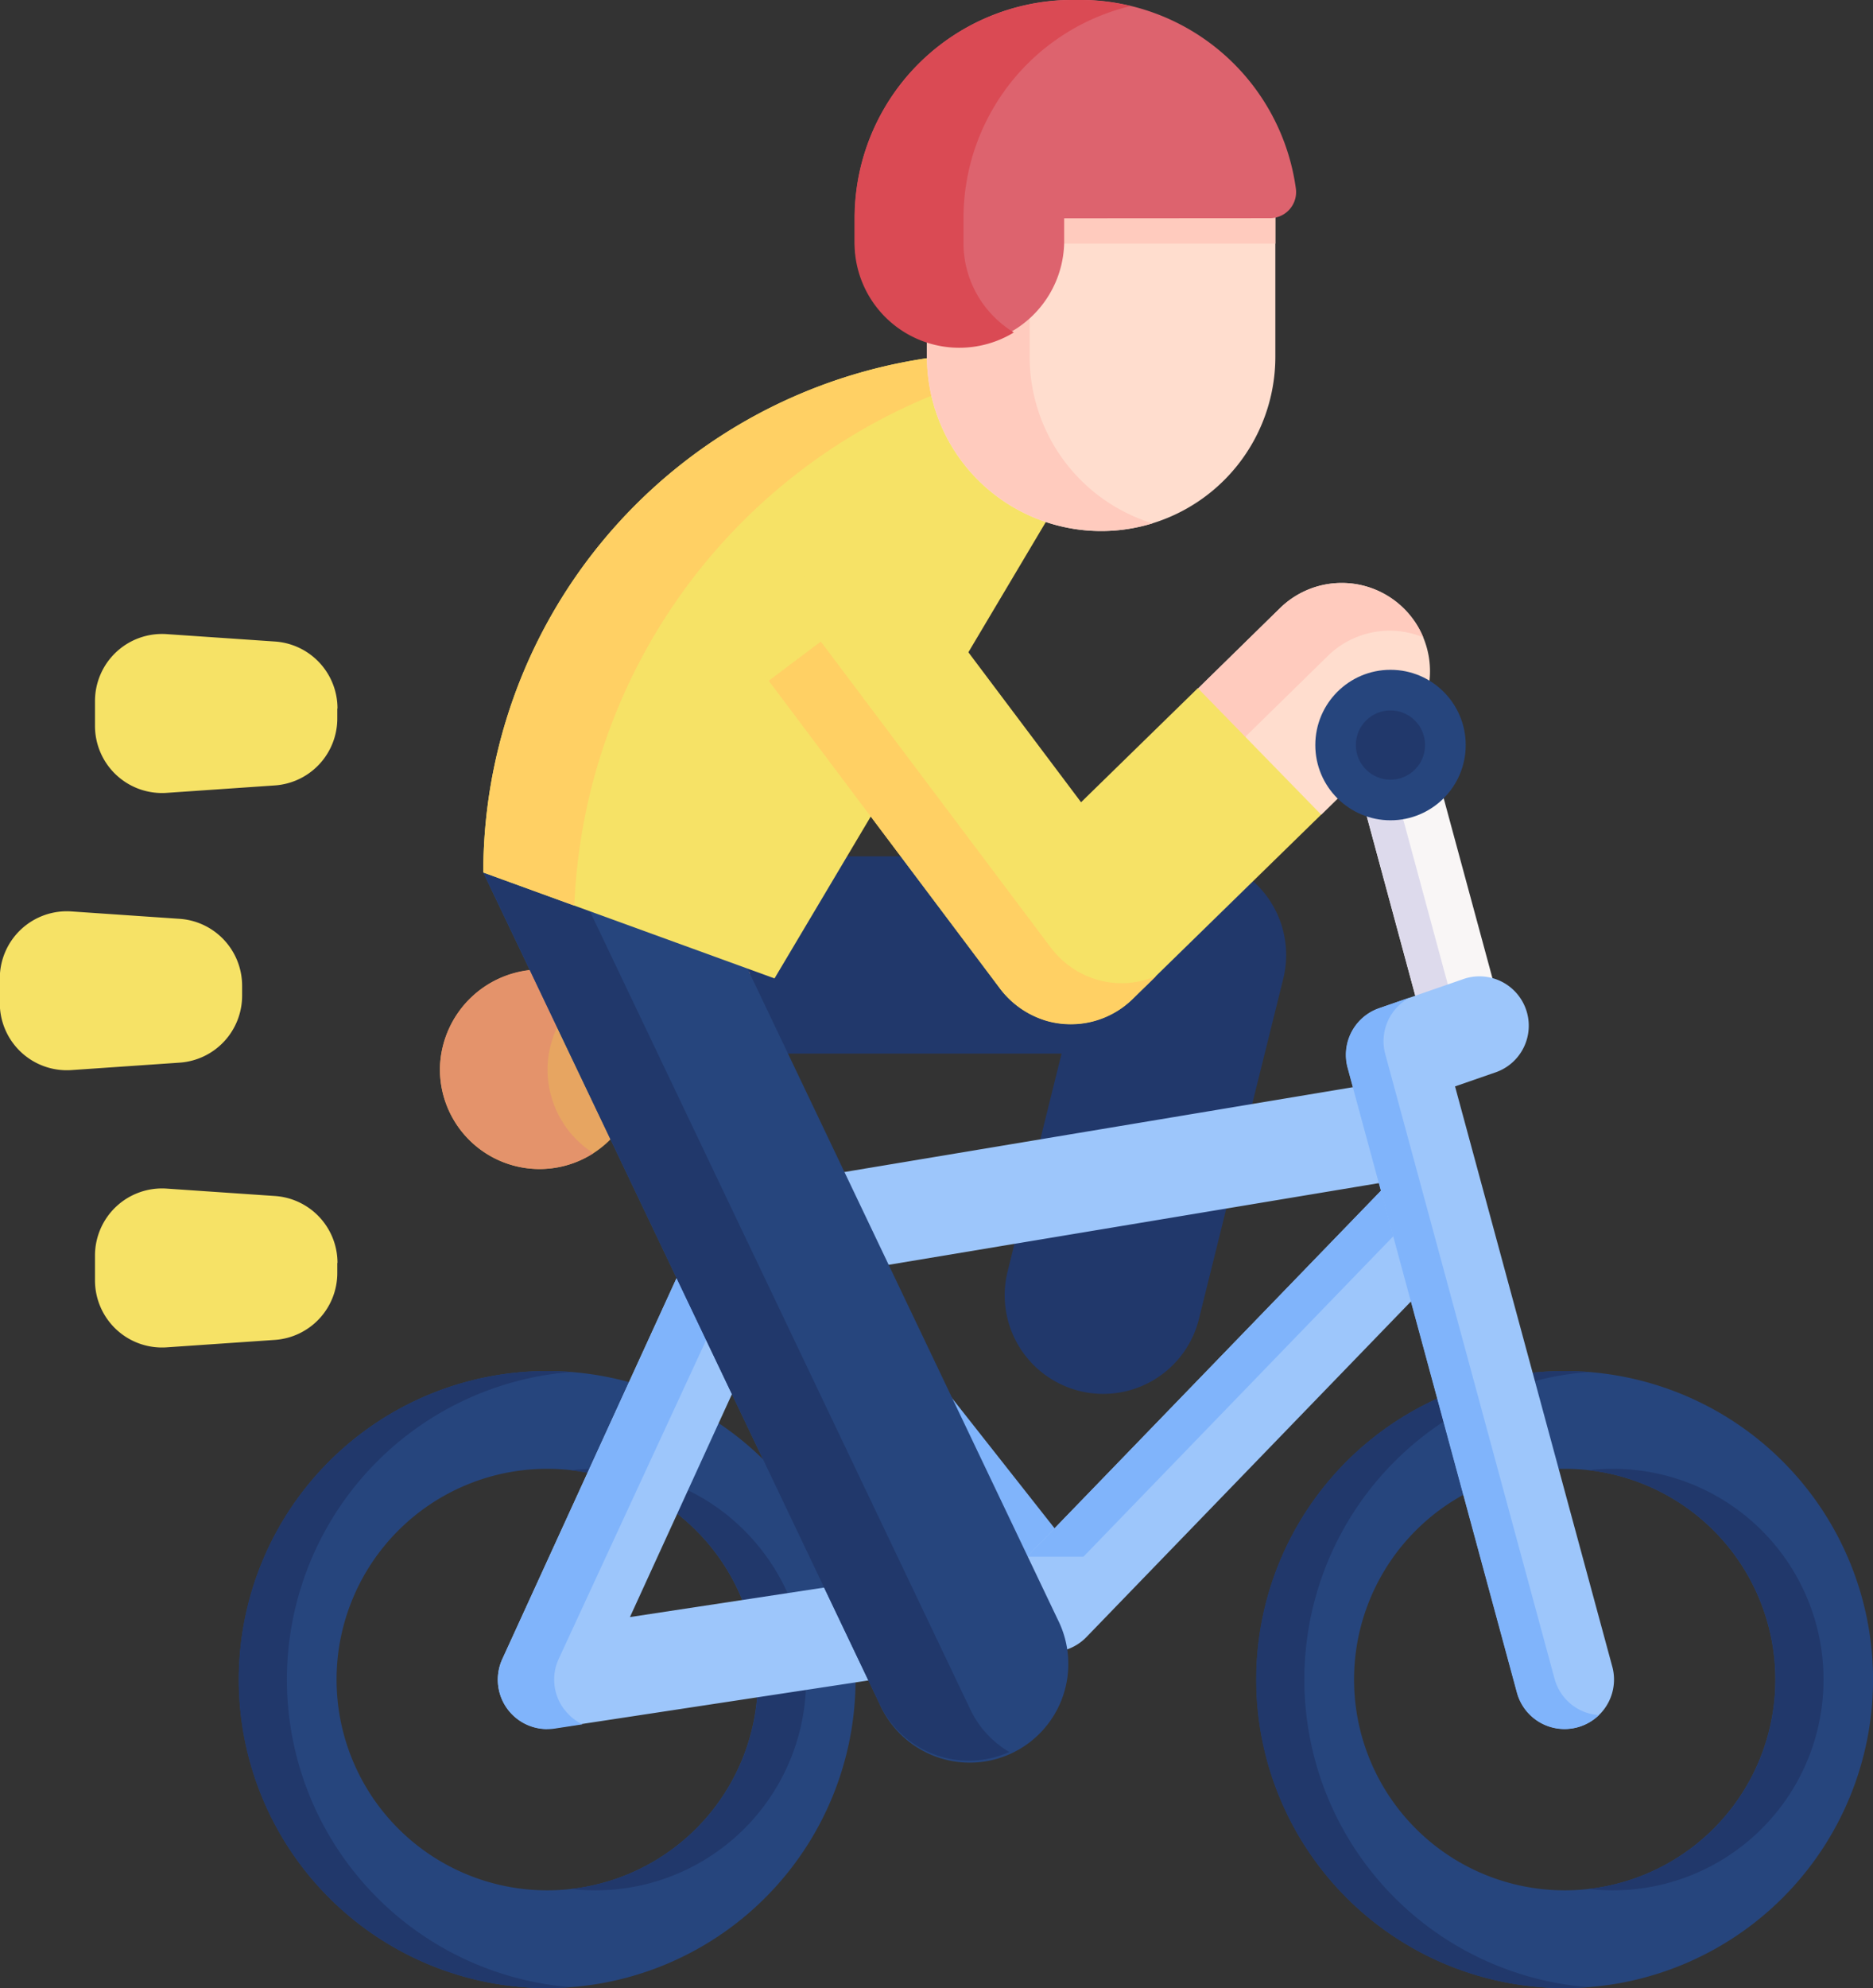 <svg xmlns="http://www.w3.org/2000/svg" width="38.804" height="41.165" viewBox="0 0 38.804 41.165">
  <rect x="0" y="0" width="38.804" height="41.165" fill="#333333" stroke="none"/>
  <g id="Group_1567" data-name="Group 1567" transform="translate(-14.684)">
    <path id="Path_12312" data-name="Path 12312" d="M191.613,231.605a2.043,2.043,0,0,1-1.491-2.474l1.118-4.512h-8.48v-4.085h11.058a2.083,2.083,0,0,1,1.276.421,2.045,2.045,0,0,1,.739,2.113l-1.747,7.046A2.043,2.043,0,0,1,191.613,231.605Z" transform="translate(-154.563 -202.803)" fill="#21386b"/>
    <path id="Path_12313" data-name="Path 12313" d="M82.6,353.088a6.388,6.388,0,1,0,6.388,6.388A6.388,6.388,0,0,0,82.6,353.088Zm0,10.752a4.364,4.364,0,1,1,4.364-4.364A4.364,4.364,0,0,1,82.6,363.84Z" transform="translate(-56.579 -324.699)" fill="#26457d"/>
    <g id="Group_1561" data-name="Group 1561" transform="translate(19.631 28.389)">
      <path id="Path_12314" data-name="Path 12314" d="M77.207,359.477a6.389,6.389,0,0,1,5.89-6.369q-.249-.019-.5-.019a6.388,6.388,0,1,0,0,12.777q.252,0,.5-.019A6.39,6.39,0,0,1,77.207,359.477Zm5.89,4.335a4.364,4.364,0,1,0,0-8.67,4.363,4.363,0,0,1,0,8.67Z" transform="translate(-76.21 -353.089)" fill="#21386b"/>
    </g>
    <path id="Path_12315" data-name="Path 12315" d="M344.794,353.088a6.388,6.388,0,1,0,6.388,6.388A6.388,6.388,0,0,0,344.794,353.088Zm0,10.752a4.364,4.364,0,1,1,4.364-4.364A4.364,4.364,0,0,1,344.794,363.84Z" transform="translate(-297.693 -324.699)" fill="#26457d"/>
    <g id="Group_1562" data-name="Group 1562" transform="translate(40.712 28.389)">
      <path id="Path_12316" data-name="Path 12316" d="M339.4,359.477a6.389,6.389,0,0,1,5.89-6.369q-.249-.019-.5-.019a6.388,6.388,0,1,0,0,12.777q.252,0,.5-.019A6.39,6.39,0,0,1,339.4,359.477Zm5.89,4.335a4.364,4.364,0,1,0,0-8.67,4.363,4.363,0,0,1,0,8.67Z" transform="translate(-338.405 -353.089)" fill="#21386b"/>
    </g>
    <path id="Path_12317" data-name="Path 12317" d="M364.279,187.858a.818.818,0,0,1-.789-.6l-1.6-5.915a.818.818,0,0,1,1.578-.428l.358,1.319,1.247,4.6a.818.818,0,0,1-.789,1.032Z" transform="translate(-319.261 -165.811)" fill="#f9f6f6"/>
    <path id="Path_12318" data-name="Path 12318" d="M364.785,187.681a.815.815,0,0,1-.29.145.8.8,0,0,1-.214.029.818.818,0,0,1-.789-.6l-1.6-5.915a.818.818,0,0,1,.98-1.01.819.819,0,0,0-.285.858l1.6,5.915A.817.817,0,0,0,364.785,187.681Z" transform="translate(-319.261 -165.808)" fill="#dddaec"/>
    <g id="Group_1563" data-name="Group 1563" transform="translate(27.347 21.907)">
      <path id="Path_12319" data-name="Path 12319" d="M180.492,284.383l-4.367-5.541-1.422-1.8-2.3-2.917a1.022,1.022,0,1,1,1.6-1.265l2.457,3.117,1.444,1.832,4.188,5.313C182.446,283.561,180.693,284.639,180.492,284.383Z" transform="translate(-172.183 -272.466)" fill="#80b4fb"/>
      <path id="Path_12320" data-name="Path 12320" d="M181.577,284.01c-.435.322-.98.563-1.087.427L172.4,274.175a1.021,1.021,0,0,1,.708-1.65,1.02,1.02,0,0,0,.017,1.242l8.089,10.262C181.263,284.09,181.4,284.076,181.577,284.01Z" transform="translate(-172.181 -272.52)" fill="#80b4fb"/>
      <path id="Path_12321" data-name="Path 12321" d="M205.279,316.087l-.845.14a1.021,1.021,0,0,0-.762.583l-.156.341,1.422,1.8.366-.8,1.418-.236Z" transform="translate(-200.998 -312.58)" fill="#80b4fb"/>
    </g>
    <path id="Path_12322" data-name="Path 12322" d="M143.979,291.168a1.022,1.022,0,0,1-.929-1.447l4.185-9.144a1.022,1.022,0,0,1,.761-.583l13.794-2.3c.557-.093,1.579,3.079,1.186,3.485l-7.824,8.087a1.022,1.022,0,0,1-.581.3l-10.439,1.586a1,1,0,0,1-.154.012Zm4.888-9.246-3.172,6.93,8.228-1.25,7.521-7.774Z" transform="translate(-117.96 -255.369)" fill="#9dc6fb"/>
    <g id="Group_1564" data-name="Group 1564" transform="translate(24.997 24.429)">
      <path id="Path_12323" data-name="Path 12323" d="M155.091,311.645l7.521-7.774h-1.167l-7.521,7.774Zm-10.76,3.16a1.022,1.022,0,0,1-.113-1.041l4.338-9.375a1.021,1.021,0,0,1,.619-.547l-1.178.2a1.022,1.022,0,0,0-.761.583l-4.185,9.144a1.022,1.022,0,0,0,1.083,1.436l.577-.088A1.02,1.02,0,0,1,144.33,314.8Z" transform="translate(-142.957 -303.842)" fill="#80b4fb"/>
    </g>
    <path id="Path_12324" data-name="Path 12324" d="M366.056,266.926a1.022,1.022,0,0,1-.986-.755l-3.507-12.935a1.022,1.022,0,0,1,.652-1.233l1.767-.612a1.022,1.022,0,0,1,.668,1.931l-.865.3,3.258,12.015a1.022,1.022,0,0,1-.987,1.289Z" transform="translate(-318.956 -231.127)" fill="#9dc6fb"/>
    <path id="Path_12325" data-name="Path 12325" d="M366.763,271.742a1.022,1.022,0,0,1-1.7-.469l-3.507-12.935a1.022,1.022,0,0,1,.652-1.233l.642-.222a1.021,1.021,0,0,0-.513,1.172l3.508,12.935A1.021,1.021,0,0,0,366.763,271.742Z" transform="translate(-318.954 -236.229)" fill="#80b4fb"/>
    <path id="Path_12326" data-name="Path 12326" d="M134.131,249.708h-3.976a2.092,2.092,0,0,0-2.107,2.006,2.064,2.064,0,0,0,3.592,1.446,4.367,4.367,0,0,1,3.241-1.388l-1.74-.3C133.141,250.33,135.271,249.708,134.131,249.708Z" transform="translate(-104.249 -229.631)" fill="#e7a561"/>
    <path id="Path_12327" data-name="Path 12327" d="M131.227,253.511a2.064,2.064,0,0,1-3.178-1.8,2.092,2.092,0,0,1,2.106-2.006h2.228a2.092,2.092,0,0,0-2.106,2.006A2.061,2.061,0,0,0,131.227,253.511Z" transform="translate(-104.249 -229.633)" fill="#e4936b"/>
    <path id="Path_12328" data-name="Path 12328" d="M326.571,151.58a1.826,1.826,0,0,1-.519,1.648l-1.7,1.665-2.689-.413.134-2.2,1.7-1.665a1.828,1.828,0,0,1,3.074.968Z" transform="translate(-282.293 -138.024)" fill="#ffddce"/>
    <path id="Path_12329" data-name="Path 12329" d="M326.466,151.22a1.83,1.83,0,0,0-1.975.382l-1.7,1.665-.084,1.372-1.042-.16.134-2.2,1.7-1.665a1.83,1.83,0,0,1,2.586.031A1.8,1.8,0,0,1,326.466,151.22Z" transform="translate(-282.295 -138.023)" fill="#ffcbbe"/>
    <path id="Path_12330" data-name="Path 12330" d="M147.443,221.822,139.228,204.6l3.687-1.759,8.215,17.225a2.043,2.043,0,1,1-3.687,1.759Z" transform="translate(-114.531 -186.53)" fill="#26457d"/>
    <path id="Path_12331" data-name="Path 12331" d="M150.124,222.814a2.042,2.042,0,0,1-2.678-.986L139.232,204.6l3.687-1.758.387.813-2.2,1.05,8.214,17.225a2.032,2.032,0,0,0,.806.881Z" transform="translate(-114.534 -186.536)" fill="#21386b"/>
    <path id="Path_12332" data-name="Path 12332" d="M152.43,91.724l-7.173,12.06-6.033-2.193a10.764,10.764,0,0,1,10.764-10.764h1.79" transform="translate(-114.527 -83.525)" fill="#f6e266"/>
    <path id="Path_12333" data-name="Path 12333" d="M151.822,90.891a11.94,11.94,0,0,0-10.713,11.389l-1.885-.686a10.764,10.764,0,0,1,10.764-10.764h1.79Z" transform="translate(-114.527 -83.528)" fill="#ffd064"/>
    <path id="Path_12334" data-name="Path 12334" d="M260.757,14.942v2.866a3.609,3.609,0,0,1-7.218,0V14.942a3.61,3.61,0,0,1,6.162-2.553c.034.034.067.069.1.1A3.6,3.6,0,0,1,260.757,14.942Z" transform="translate(-219.651 -10.421)" fill="#ffddce"/>
    <g id="Group_1565" data-name="Group 1565" transform="translate(33.842 0.911)">
      <path id="Path_12335" data-name="Path 12335" d="M260.227,28.223v.526h-7.265V25.775h6.308A3.6,3.6,0,0,1,260.227,28.223Z" transform="translate(-252.962 -24.614)" fill="#ffcbbe"/>
      <path id="Path_12336" data-name="Path 12336" d="M258.216,21.26a3.612,3.612,0,0,1-4.672-3.45V14.944a3.61,3.61,0,0,1,4.672-3.449,3.61,3.61,0,0,0-2.545,3.449V17.81A3.611,3.611,0,0,0,258.216,21.26Z" transform="translate(-253.497 -11.335)" fill="#ffcbbe"/>
    </g>
    <path id="Path_12337" data-name="Path 12337" d="M239.263,4.523v.509a2.17,2.17,0,0,1-4.339,0V4.523A4.52,4.52,0,0,1,239.444,0h.14a4.521,4.521,0,0,1,4.48,3.913.54.54,0,0,1-.539.607Z" transform="translate(-202.532 -0.003)" fill="#dd636e"/>
    <path id="Path_12338" data-name="Path 12338" d="M237.177,4.52v.509a2.161,2.161,0,0,0,.636,1.534,2.2,2.2,0,0,0,.407.321,2.171,2.171,0,0,1-3.3-1.855V4.52A4.52,4.52,0,0,1,239.444,0h.141a4.489,4.489,0,0,1,1.056.125A4.52,4.52,0,0,0,237.177,4.52Z" transform="translate(-202.532)" fill="#da4a54"/>
    <path id="Path_12339" data-name="Path 12339" d="M215.416,141.216l-3.908,3.816a1.831,1.831,0,0,1-1.777.451,1.871,1.871,0,0,1-.983-.689l-5.546-7.377,2.923-2.2,4.317,5.742,2.419-2.362Z" transform="translate(-173.361 -124.348)" fill="#f6e266"/>
    <path id="Path_12340" data-name="Path 12340" d="M220.787,172.1l-.489.478a1.831,1.831,0,0,1-1.777.451,1.873,1.873,0,0,1-.983-.689l-4.777-6.355,1.079-.812,4.748,6.315a1.87,1.87,0,0,0,.983.689A1.82,1.82,0,0,0,220.787,172.1Z" transform="translate(-182.151 -151.889)" fill="#ffd064"/>
    <circle id="Ellipse_140" data-name="Ellipse 140" cx="1.558" cy="1.558" r="1.558" transform="translate(41.934 13.869)" fill="#26457d"/>
    <circle id="Ellipse_141" data-name="Ellipse 141" cx="0.717" cy="0.717" r="0.717" transform="translate(42.774 14.71)" fill="#21386b"/>
    <g id="Group_1566" data-name="Group 1566" transform="translate(14.684 13.127)">
      <path id="Path_12341" data-name="Path 12341" d="M19.7,170.552v.207a1.389,1.389,0,0,1-1.294,1.386l-2.241.154a1.389,1.389,0,0,1-1.485-1.386V170.4a1.389,1.389,0,0,1,1.484-1.386l2.241.153A1.389,1.389,0,0,1,19.7,170.552Zm1.972-5.74v.207a1.389,1.389,0,0,1-1.294,1.386l-2.241.154a1.389,1.389,0,0,1-1.485-1.386v-.515a1.389,1.389,0,0,1,1.484-1.386l2.241.153A1.389,1.389,0,0,1,21.676,164.812Zm0,11.481v.207a1.389,1.389,0,0,1-1.294,1.386l-2.241.154a1.389,1.389,0,0,1-1.485-1.386v-.515a1.389,1.389,0,0,1,1.484-1.386l2.241.153A1.389,1.389,0,0,1,21.676,176.292Z" transform="translate(-14.684 -163.269)" fill="#f6e266"/>
    </g>
  </g>
</svg>
